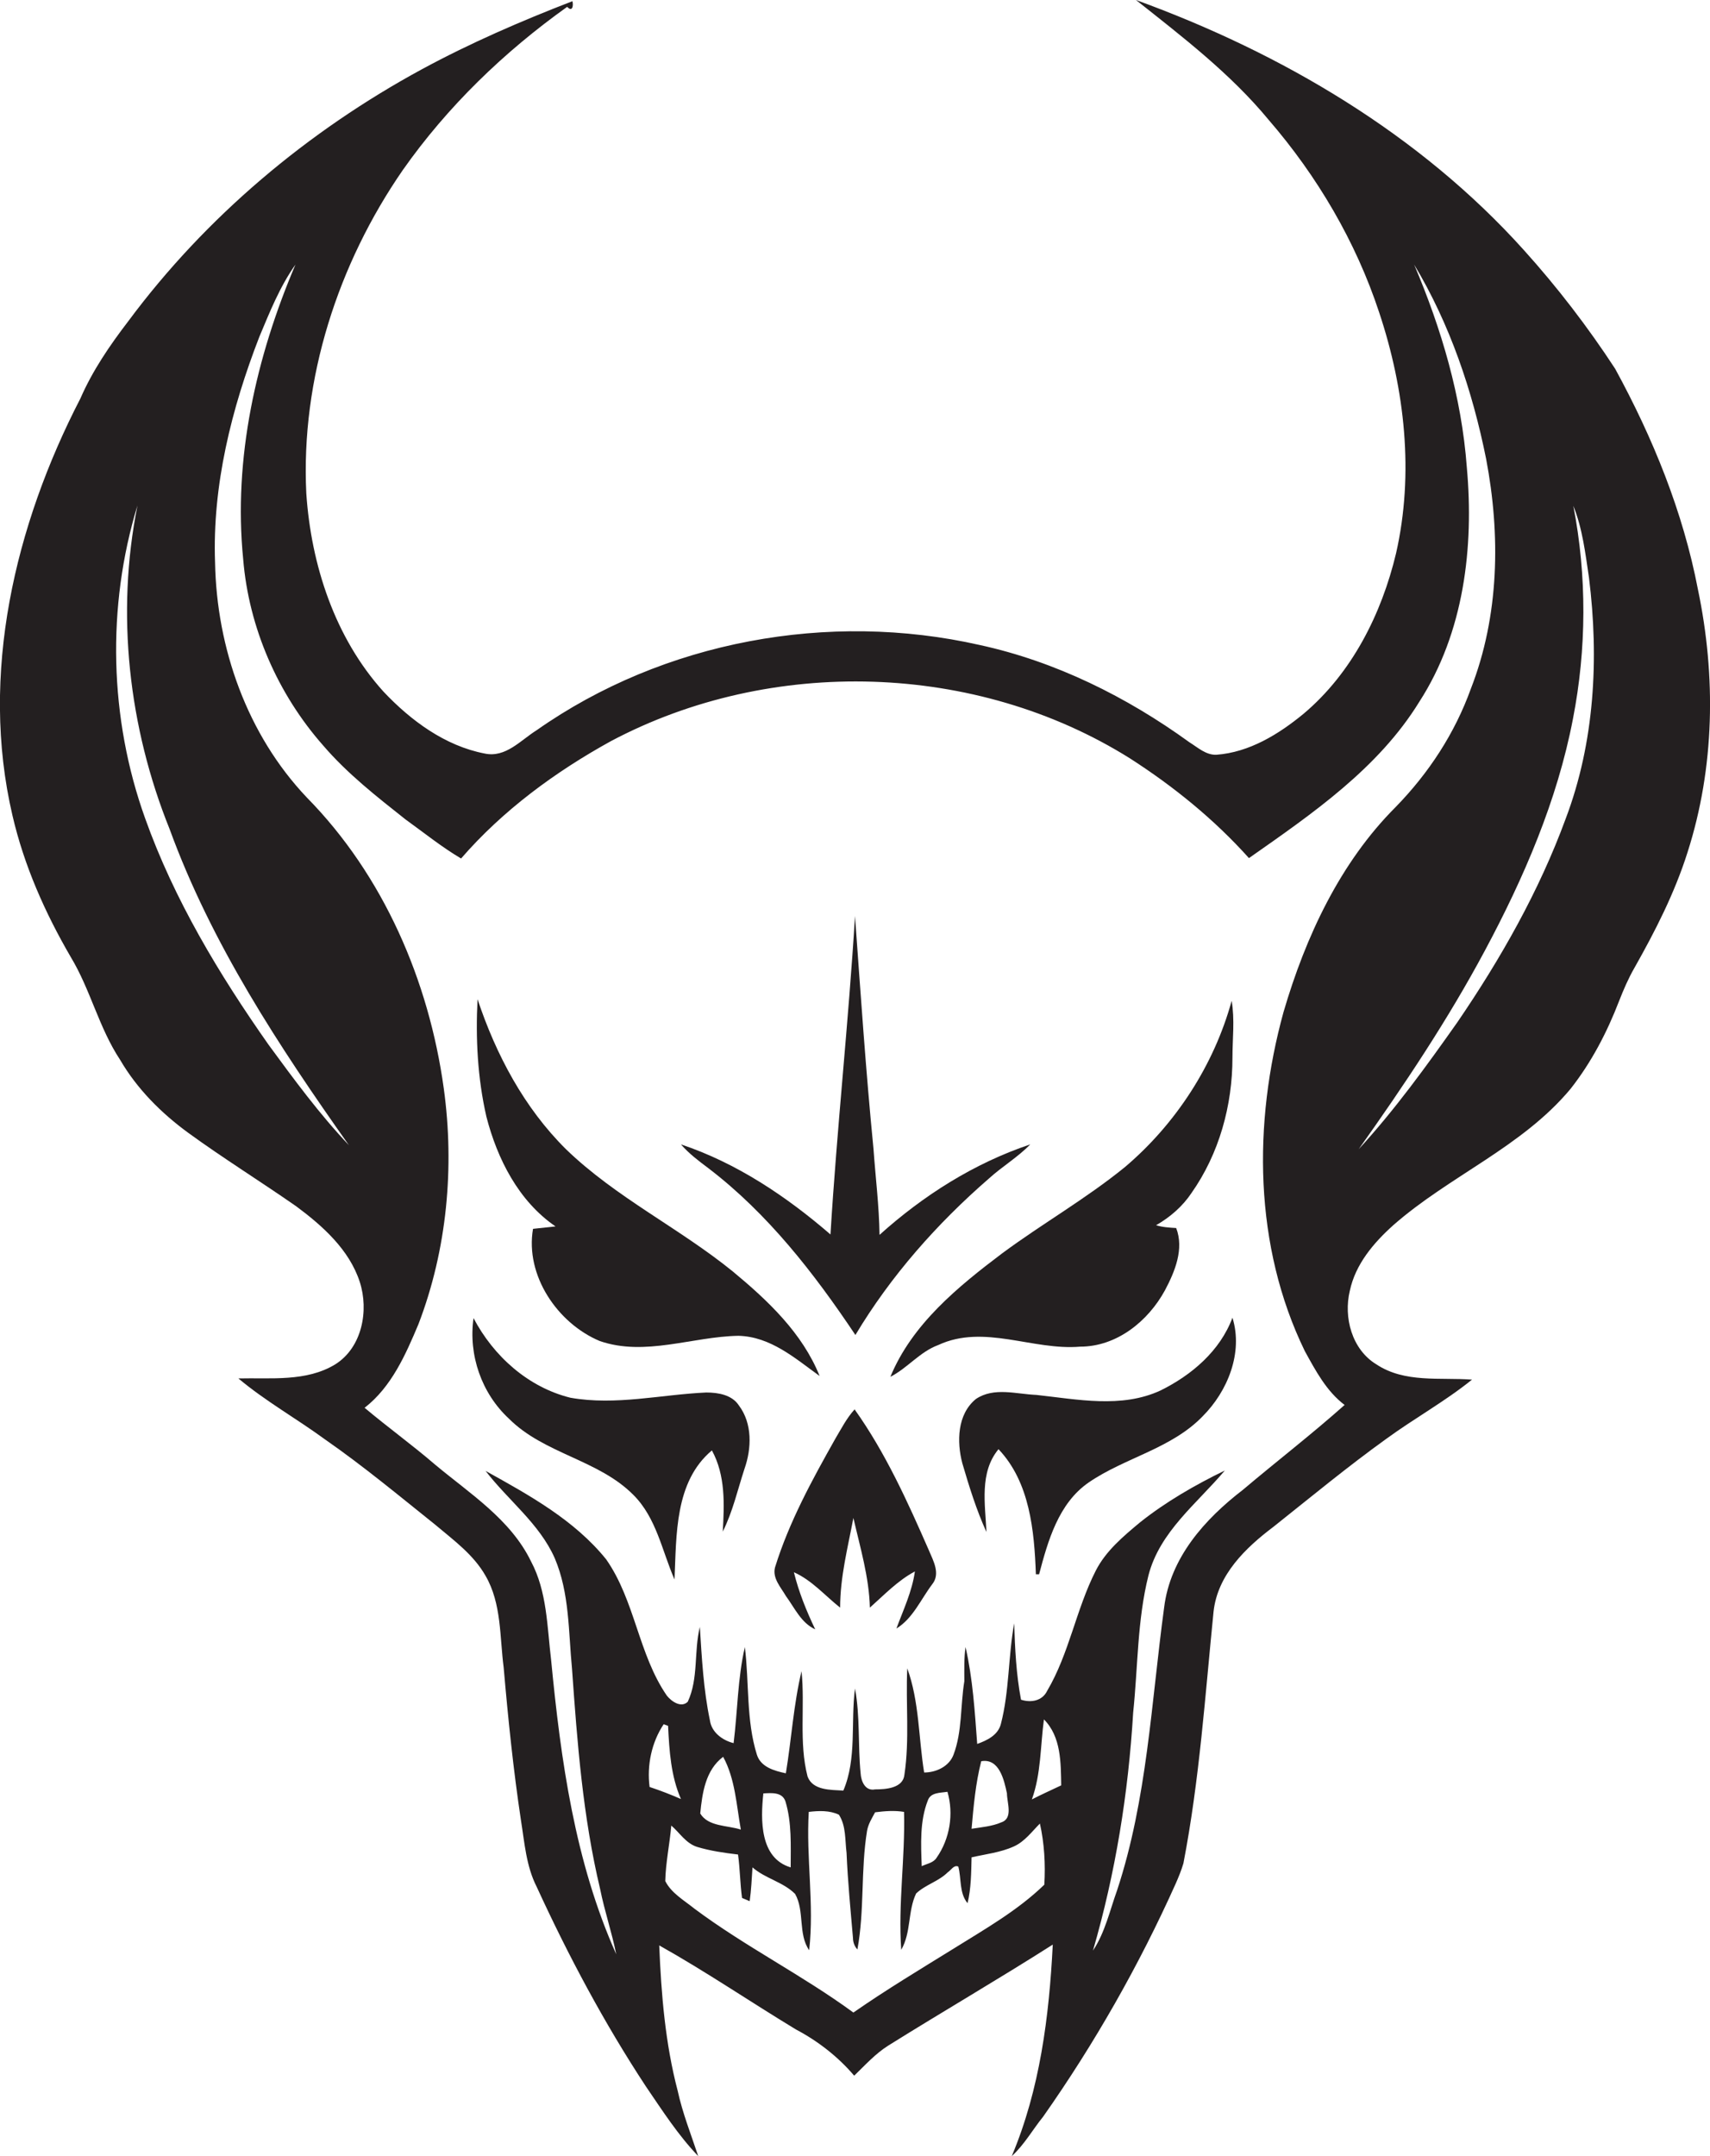 <?xml version="1.0" encoding="utf-8"?>
<!-- Generator: Adobe Illustrator 19.2.0, SVG Export Plug-In . SVG Version: 6.00 Build 0)  -->
<svg version="1.1" id="Layer_1" xmlns="http://www.w3.org/2000/svg" xmlns:xlink="http://www.w3.org/1999/xlink" x="0px" y="0px"
	 viewBox="0 0 425.4 536.2" enable-background="new 0 0 425.4 536.2" xml:space="preserve">
<g>
	<path fill="#231F20" d="M422.4,146.6c-3.7-19.3-11.2-37.7-20.6-54.9c-6.8-10.4-14.4-20.3-22.7-29.5C353.2,33.4,318.9,13.2,282.6,0
		c11.6,9.2,23.5,18.3,33,29.8c12.1,14,21.7,30.3,27.5,47.9c6.4,19.2,8.7,40.1,4.2,59.9c-3.6,15.1-11,29.8-23,39.9
		c-6.2,5.1-13.5,9.6-21.7,10.2c-2.6,0.1-4.6-1.8-6.7-3.1c-15.6-11.3-33.3-20.1-52.2-24.2c-37.5-8.5-78.6-1-110.2,21.2
		c-4,2.5-7.7,6.9-12.9,5.8c-9.9-1.9-18.4-8.2-25.2-15.4c-12.1-13.4-18-31.5-19.2-49.3c-1.4-28.5,7.9-57.1,24-80.4
		c11.1-15.8,25.2-29.4,40.9-40.6c1.3,1.4,1.6-0.3,1.3-1.4C129.7,5.2,117,10.7,105,17.2C76.6,32.6,51.2,53.9,31.9,79.9
		c-4.6,6-8.9,12.3-11.9,19.2C3.7,130.6-5.1,167.7,3.1,202.8C6,215.3,11.2,227,17.6,238c4.9,8.1,7,17.6,12.3,25.6
		c4.2,7.2,10.2,13.2,16.9,18.1c8.8,6.4,18,12.1,26.9,18.3c6.6,4.9,13.2,10.8,15.8,18.8c2.3,7.1,0.6,16.3-6.1,20.5
		c-7.2,4.4-16.1,3.3-24.1,3.5c6.8,5.7,14.5,10,21.6,15.2c9.5,6.6,18.4,14,27.4,21.2c4.5,3.8,9.5,7.4,12.5,12.7
		c4,6.9,3.5,15.2,4.5,22.8c1.1,12.7,2.4,25.4,4.3,38c0.9,5.6,1.3,11.4,3.9,16.5c7.9,17.2,16.8,33.9,27.2,49.7c4.1,6,8,12.1,13,17.3
		c-1.8-5.4-3.9-10.7-5.1-16.2c-3.1-11.8-4.1-24-4.6-36.2c11.6,6.5,22.6,14,34,20.9c5.5,2.9,10.5,6.8,14.5,11.5
		c2.7-2.6,5.3-5.5,8.5-7.5c13.6-8.5,27.4-16.5,40.9-25.1c-0.9,17.9-3.2,36-10.2,52.6c3.1-2.8,5.2-6.6,7.8-9.8
		c12.8-18.2,23.9-37.7,33-58c0.7-1.6,1.4-3.3,1.9-5c4-20.7,5.4-41.7,7.5-62.6c1-9.2,8-15.9,14.9-21.1c9.3-7.4,18.5-15,28.1-21.9
		c7-5.1,14.6-9.3,21.3-14.7c-8-0.6-16.7,0.9-23.8-3.8c-6.1-3.7-8.2-11.7-6.6-18.3c1.4-6.6,5.9-11.9,10.8-16.3
		c14-12.3,32-19.4,44.1-33.9c5.2-6.6,9.1-14.1,12.1-21.9c1.1-2.8,2.3-5.6,3.8-8.2c5.2-9.2,10-18.6,13.2-28.7
		C426.6,190.8,426.9,168.1,422.4,146.6z M66.8,259.8c-12.3-17.5-23.5-36.1-30.7-56.3c-8.9-24.8-9.6-52.6-1.9-77.8
		c-5.4,26.9-2.2,55.2,8,80.5c10.4,28.5,27.2,54,44.6,78.6C79.5,277.1,73.1,268.4,66.8,259.8z M161.6,444.4
		c-0.7-5.4,0.5-11.1,3.5-15.6c0.3,0.1,0.8,0.3,1.1,0.4c0.3,6.2,0.7,12.5,3.2,18.2C166.9,446.3,164.3,445.3,161.6,444.4z
		 M259.8,468.7c-6.6,6.4-14.7,11-22.4,15.8c-8.4,5.2-16.9,10.3-25.1,16c-12.7-9.3-26.9-16.4-39.5-25.8c-2.6-2.1-5.8-3.9-7.3-6.9
		c0.1-4.6,1.1-9.2,1.5-13.8c2.1,1.8,3.6,4.4,6.4,5.3c3.3,1,6.8,1.5,10.2,1.9c0.5,3.6,0.5,7.2,1,10.8c0.5,0.2,1.4,0.6,1.9,0.8
		c0.4-2.8,0.5-5.6,0.7-8.4c3.2,2.8,7.6,3.6,10.6,6.6c2.4,4.2,0.7,10,3.5,14c1.3-11.5-0.8-23-0.1-34.4c2.5-0.3,5.2-0.4,7.5,0.7
		c1.8,2.8,1.5,6.3,1.9,9.5c0.3,7.1,1,14.2,1.6,21.2c0,1,0.4,2.1,1.1,2.8c1.8-9.7,0.8-19.8,2.4-29.5c0.3-1.7,1.2-3.1,2-4.6
		c2.4-0.3,4.8-0.5,7.2-0.1c0.3,11.5-1.5,22.9-0.7,34.3c2.5-4.3,1.6-9.6,3.7-14c2.3-2.2,5.6-3,7.9-5.3c0.8-0.5,1.5-1.9,2.6-1.4
		c0.8,3,0.2,6.6,2.3,9.1c0.9-3.7,0.9-7.6,1-11.4c3.5-0.8,7.2-1.2,10.5-2.7c2.7-1.2,4.5-3.7,6.5-5.7
		C259.8,458.4,260.1,463.6,259.8,468.7z M174.2,451c0.5-5.1,1.3-10.8,5.7-14.1c3,5.5,3.3,12,4.4,18.1
		C180.9,453.9,176.2,454.3,174.2,451z M189.9,446c2-0.1,4.7-0.4,5.5,2c1.6,5.3,1.3,10.9,1.3,16.4C189,462.1,189.2,452.6,189.9,446z
		 M230.8,447.8c0.7-2.1,3.1-1.9,4.9-2.2c1.6,5.5,0.6,11.7-2.7,16.4c-0.8,1.3-2.5,1.5-3.7,2.1C229.1,458.7,228.8,452.9,230.8,447.8z
		 M241.7,454.8c0.5-5.7,1-11.3,2.4-16.8c4.5-0.8,5.7,4.7,6.4,8c0,2.3,1.6,6.2-1.4,7.2C246.8,454.2,244.2,454.4,241.7,454.8z
		 M256.7,447.5c2.3-6.4,2.1-13.2,3-19.9c4.3,4.3,4.2,10.8,4.3,16.4C261.5,445.2,259,446.3,256.7,447.5z M319.3,251.7
		c-7.6,27.6-7.4,58.2,5.3,84.3c2.7,4.9,5.4,10,9.9,13.4c-8.2,7.3-16.9,14-25.3,21.1c-9.5,7.3-18.1,16.9-19.6,29.3
		c-3.2,23.5-4.2,47.6-11.7,70.3c-1.8,5-3,10.5-6,15c5.6-19.3,8.8-39.1,10-59.2c1.2-11.4,1-22.9,3.8-34.1c2.8-10.9,12.1-17.9,19-26.1
		c-7.4,3.6-14.7,7.8-21.1,12.9c-4.2,3.5-8.5,7.1-11,12c-4.9,9.6-6.6,20.6-12.1,29.9c-1.2,2.5-4,3-6.5,2.2c-1.2-6.3-1.5-12.7-1.7-19
		c-1.5,8.3-1.2,16.9-3.3,25c-0.7,2.8-3.4,4.1-5.9,5c-0.6-8.1-1.1-16.2-2.9-24.1c-0.4,2.8-0.3,5.6-0.3,8.5c-1,6.1-0.5,12.5-2.7,18.3
		c-1.1,2.9-4.3,4.4-7.3,4.4c-1.4-8.6-1.2-17.7-4.2-25.9c-0.4,8.8,0.6,17.7-0.7,26.4c-0.3,3.4-4.6,3.7-7.3,3.7
		c-2.5,0.5-3.5-2.1-3.6-4c-0.7-7-0.1-14.1-1.4-21.1c-1.1,8.4,0.5,17.4-2.9,25.4c-3.1-0.2-7.6,0-8.9-3.5c-2.2-8.5-0.6-17.5-1.5-26.2
		c-2,8.4-2.5,16.9-3.9,25.4c-2.8-0.6-6.2-1.5-7.2-4.6c-2.7-8.6-1.9-17.9-3-26.8c-1.8,7.8-1.8,15.9-2.8,23.9
		c-2.8-0.7-5.5-2.7-5.9-5.7c-1.6-7.6-2-15.4-2.5-23.2c-1.5,6.1-0.3,12.8-3,18.6c-1.6,1.6-4,0-5.2-1.5c-7.1-10.3-7.9-23.6-15.1-33.9
		c-7.9-9.8-19.2-16-30-22c5.6,7.3,13.4,13.1,17.2,21.7c3.7,8.7,3.4,18.3,4.3,27.5c1.3,18.4,2.7,36.8,7,54.8c1.1,5.5,2.9,10.7,4,16.2
		c-10.3-23-13.8-48.3-16.2-73.2c-1-8.3-1-17-5-24.5c-5.1-10.5-15.3-16.9-23.9-24.1c-5.7-4.9-11.8-9.3-17.5-14.1
		c6.7-5.2,10.2-13.2,13.4-20.8c7.1-18.5,9-39,6.3-58.6c-3.7-26.8-15-53-34.1-72.4c-14.8-15.6-22.4-37.1-22.8-58.4
		c-0.7-19.2,4.1-38.3,11-56.1c2.6-6.2,5.1-12.5,9-18c-9.8,23-15.5,48.2-13,73.3c1.4,17,8.6,33.5,19.9,46.3c6,7,13.3,12.7,20.5,18.4
		c4.6,3.3,8.9,6.8,13.8,9.7c10.4-12,23.5-21.6,37.3-29.2c39.8-21.1,90.8-19.7,129.1,4.3c10.9,7,21,15.2,29.6,24.8
		c15.7-11,32.2-22.3,42.4-38.9c11.1-17.2,13.6-38.4,11.8-58.3c-1.3-17.5-6.3-34.4-13.1-50.4c8.9,14.8,14.5,31.4,17.9,48.3
		c3.6,18.9,3.3,39-3.8,57.2c-4,11.1-10.5,21-18.7,29.4C333.4,214.5,324.8,232.9,319.3,251.7z M389.5,203.6
		c-6.6,18-16.2,34.9-27,50.7c-7.7,10.9-15.5,21.7-24.5,31.5c11.3-15.9,22.2-32.2,31.4-49.4c9.7-18.1,18-37.3,21.9-57.6
		c3.4-17.4,3.5-35.5,0.1-53c2.3,5.7,3,11.9,3.9,17.9C397.8,163.8,396.7,184.6,389.5,203.6z"/>
	<path fill="#231F20" d="M176.2,290.5c14.8,11.3,26.3,26.1,36.6,41.5c8.8-14.7,20.3-27.7,33.2-38.9c3.3-3,7.2-5.3,10.3-8.5
		c-14,4.7-26.6,12.7-37.5,22.5c-0.1-7.2-1-14.3-1.5-21.4c-1.9-19.3-3.2-38.6-4.6-57.9c-1.6,26.4-4.5,52.8-6.1,79.2
		c-11-9.5-23.4-17.8-37.2-22.4C171.4,286.9,173.8,288.7,176.2,290.5z"/>
	<path fill="#231F20" d="M268.7,334.9c9.1,0,16.9-6.3,21.1-14c2.5-4.7,4.8-10.3,2.8-15.5c-1.7-0.1-3.4-0.2-5-0.7
		c3.5-2,6.6-4.7,8.8-8c6.9-9.8,10.2-21.8,10.2-33.7c0-4.7,0.6-9.4-0.2-14.1c-4.4,16-13.9,30.6-26.5,41.3
		c-9.7,7.9-20.6,14.1-30.6,21.5c-11,8.3-22.4,17.6-27.8,30.7c4.3-2.2,7.3-6.2,11.9-7.9C244.8,329.2,256.9,335.9,268.7,334.9z"/>
	<path fill="#231F20" d="M182.3,316.2c-13.3-10.8-29.1-18.4-41.5-30.4c-10.4-10.3-17.4-23.5-22-37.3c-0.5,9.7,0,19.6,2.2,29.2
		c2.7,10.5,8,21,17.2,27.3c-1.9,0.2-3.7,0.4-5.6,0.6c-2,11.6,6.1,23.5,16.6,27.9c11.3,3.9,23-1.1,34.5-1.3c8,0.2,14.1,5.6,20.2,10
		C199.6,331.5,191,323.4,182.3,316.2z"/>
	<path fill="#231F20" d="M288.7,345.8c-9.7,4.5-20.7,2.2-30.9,1.1c-5-0.2-10.5-2-15,1c-4.7,3.8-4.8,10.7-3.4,16
		c1.7,5.8,3.5,11.6,6,17.1c-0.3-6.9-1.8-14.8,3-20.6c7.8,8.2,8.9,20.3,9.3,31.1l0.8,0c2.2-8.3,4.8-17.6,12.3-22.8
		c9-6.2,20.6-8.4,28.4-16.5c6.2-6.2,10.1-15.8,7.4-24.5C303.5,336,296.4,342,288.7,345.8z"/>
	<path fill="#231F20" d="M175.7,346.3c-11.2,0.5-22.5,3.3-33.8,1.3c-10.5-2.6-19.1-10.3-24.1-19.8c-1.3,9.2,2,18.7,8.8,25
		c8.8,8.8,22.3,10.2,31,19c5.7,5.7,7.1,13.9,10.2,21c0.5-11,0-24.3,9.3-32.1c3.4,6.2,3.1,13.4,2.7,20.2c2.5-5,3.7-10.4,5.4-15.6
		c1.8-5.1,2-11.3-1.4-15.8C182.1,346.9,178.7,346.3,175.7,346.3z"/>
	<path fill="#231F20" d="M212.6,350.5c-2,2.2-3.3,4.8-4.8,7.3c-5.8,10.3-11.5,20.7-15,32c-0.7,2.7,1.5,5,2.7,7.1
		c2.2,3,3.8,6.7,7.3,8.3c-2.2-4.6-4.1-9.3-5.3-14.2c4.5,2,7.7,5.8,11.5,8.8c0-7.6,1.9-14.9,3.3-22.3c1.7,7.4,3.9,14.7,4.1,22.3
		c3.6-3.2,6.9-6.7,11.2-9c-0.7,5-2.9,9.6-4.6,14.2c4.1-2.5,6.1-7.3,8.9-11c2.1-2.6,0.3-5.8-0.8-8.4
		C225.8,373.5,220.3,361.3,212.6,350.5z"/>
</g>
</svg>
